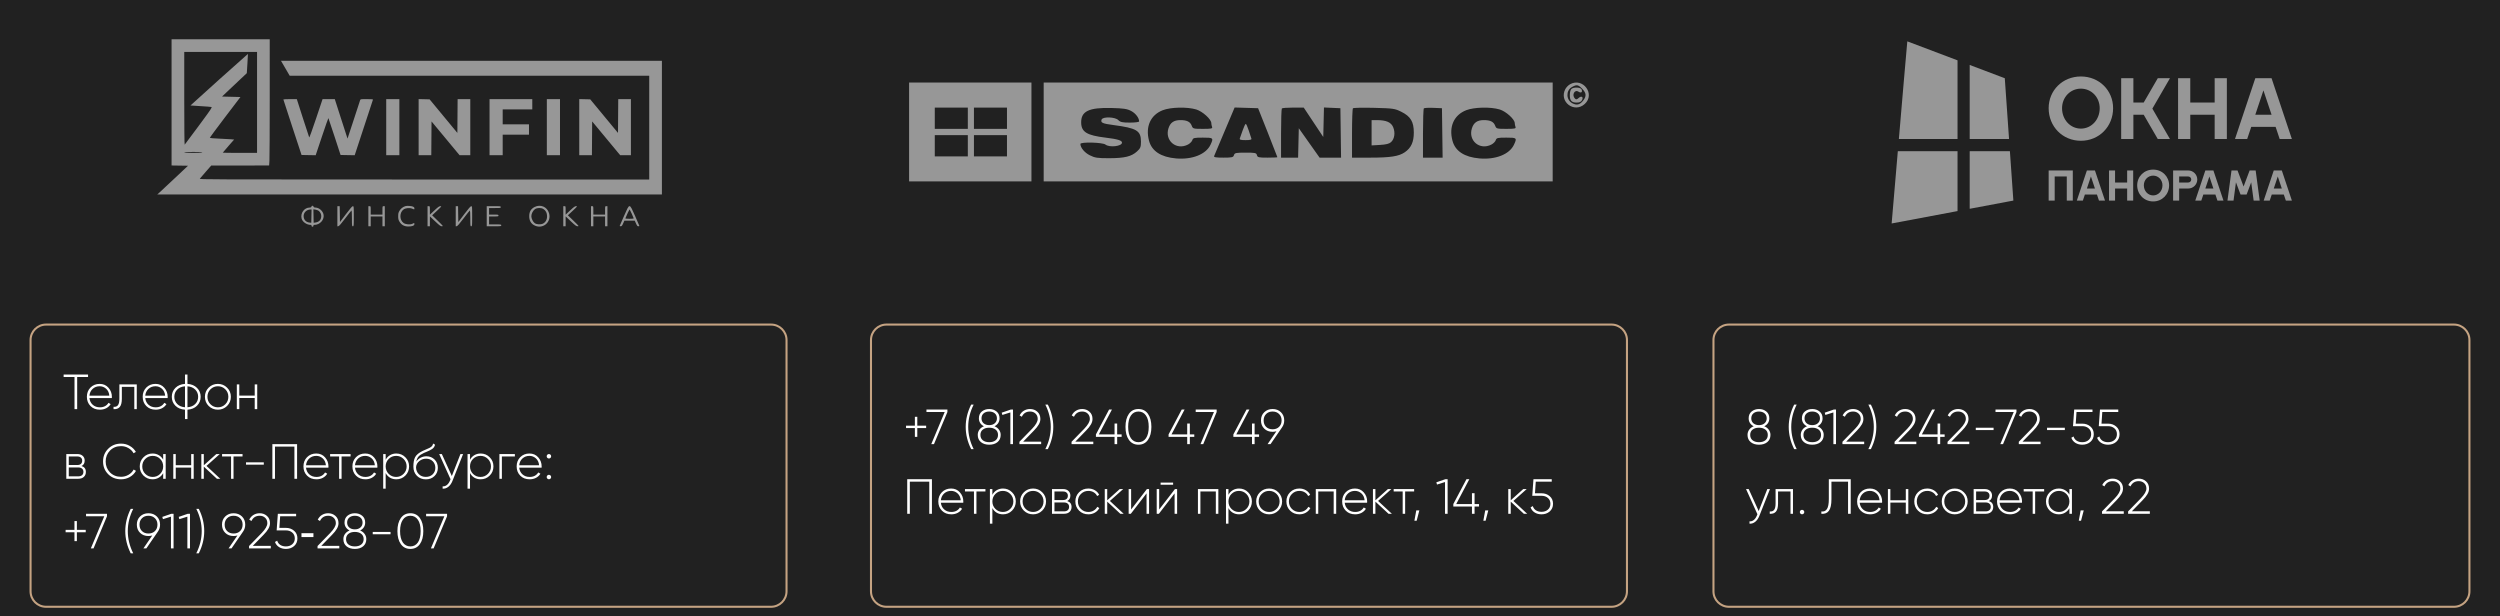 <?xml version="1.0" encoding="UTF-8"?> <svg xmlns="http://www.w3.org/2000/svg" width="1185" height="292" viewBox="0 0 1185 292" fill="none"><rect width="1185" height="292" fill="#212121"></rect><path d="M30.161 177.533H41.737V178.704H36.582V193.936H35.316V178.704H30.161V177.533ZM47.248 181.961C48.967 181.961 50.357 182.571 51.419 183.789C52.497 185.008 53.036 186.453 53.036 188.124C53.036 188.155 53.028 188.249 53.013 188.405C53.013 188.562 53.013 188.655 53.013 188.687H42.398C42.538 189.999 43.062 191.061 43.968 191.873C44.874 192.67 46.006 193.069 47.365 193.069C48.287 193.069 49.099 192.881 49.802 192.506C50.505 192.116 51.044 191.592 51.419 190.936L52.45 191.545C51.966 192.358 51.271 193.006 50.365 193.49C49.474 193.959 48.467 194.193 47.342 194.193C45.53 194.193 44.053 193.623 42.913 192.483C41.757 191.327 41.179 189.858 41.179 188.077C41.179 186.328 41.742 184.875 42.866 183.719C44.022 182.547 45.483 181.961 47.248 181.961ZM47.248 183.086C45.936 183.086 44.827 183.5 43.921 184.328C43.03 185.156 42.523 186.226 42.398 187.538H51.818C51.693 186.148 51.193 185.062 50.318 184.281C49.443 183.484 48.42 183.086 47.248 183.086ZM56.582 182.219H64.831V193.936H63.659V183.367H57.754V189.015C57.754 190.858 57.418 192.162 56.746 192.928C56.075 193.693 55.098 194.029 53.817 193.936V192.834C54.77 192.912 55.465 192.655 55.903 192.061C56.356 191.467 56.582 190.452 56.582 189.015V182.219ZM73.702 181.961C75.42 181.961 76.811 182.571 77.873 183.789C78.951 185.008 79.49 186.453 79.49 188.124C79.49 188.155 79.482 188.249 79.466 188.405C79.466 188.562 79.466 188.655 79.466 188.687H68.851C68.992 189.999 69.515 191.061 70.421 191.873C71.327 192.67 72.46 193.069 73.819 193.069C74.741 193.069 75.553 192.881 76.256 192.506C76.959 192.116 77.498 191.592 77.873 190.936L78.904 191.545C78.42 192.358 77.724 193.006 76.818 193.49C75.928 193.959 74.92 194.193 73.796 194.193C71.983 194.193 70.507 193.623 69.367 192.483C68.211 191.327 67.633 189.858 67.633 188.077C67.633 186.328 68.195 184.875 69.32 183.719C70.476 182.547 71.936 181.961 73.702 181.961ZM73.702 183.086C72.389 183.086 71.28 183.5 70.374 184.328C69.484 185.156 68.976 186.226 68.851 187.538H78.271C78.146 186.148 77.646 185.062 76.772 184.281C75.897 183.484 74.873 183.086 73.702 183.086ZM88.86 194.193V198.622H87.688V194.193C85.782 194.068 84.267 193.443 83.142 192.319C82.002 191.178 81.431 189.764 81.431 188.077C81.431 186.406 82.002 185 83.142 183.859C84.282 182.719 85.798 182.086 87.688 181.961V177.533H88.86V181.961C90.719 182.071 92.226 182.703 93.382 183.859C94.538 185.015 95.116 186.421 95.116 188.077C95.116 189.749 94.538 191.163 93.382 192.319C92.257 193.443 90.75 194.068 88.86 194.193ZM87.688 193.045V183.11C86.141 183.235 84.915 183.75 84.009 184.656C83.087 185.578 82.627 186.718 82.627 188.077C82.627 189.436 83.087 190.577 84.009 191.499C84.915 192.405 86.141 192.92 87.688 193.045ZM88.86 183.11V193.045C90.406 192.92 91.633 192.405 92.539 191.499C93.46 190.577 93.921 189.436 93.921 188.077C93.921 186.718 93.46 185.578 92.539 184.656C91.633 183.75 90.406 183.235 88.86 183.11ZM103.293 194.193C101.574 194.193 100.114 193.607 98.911 192.436C97.723 191.249 97.13 189.796 97.13 188.077C97.13 186.359 97.723 184.914 98.911 183.742C100.098 182.555 101.559 181.961 103.293 181.961C104.995 181.961 106.44 182.555 107.628 183.742C108.831 184.914 109.432 186.359 109.432 188.077C109.432 189.78 108.831 191.233 107.628 192.436C106.425 193.607 104.98 194.193 103.293 194.193ZM99.754 191.616C100.723 192.584 101.902 193.069 103.293 193.069C104.667 193.069 105.839 192.584 106.808 191.616C107.76 190.663 108.237 189.483 108.237 188.077C108.237 186.671 107.76 185.492 106.808 184.539C105.839 183.57 104.667 183.086 103.293 183.086C101.902 183.086 100.723 183.57 99.754 184.539C98.801 185.492 98.325 186.671 98.325 188.077C98.325 189.483 98.801 190.663 99.754 191.616ZM120.734 187.515V182.219H121.929V193.936H120.734V188.64H113.423V193.936H112.252V182.219H113.423V187.515H120.734ZM38.644 220.89C40.019 221.327 40.706 222.265 40.706 223.702C40.706 224.67 40.386 225.451 39.745 226.045C39.12 226.639 38.238 226.936 37.097 226.936H31.426V215.219H36.652C37.745 215.219 38.597 215.508 39.206 216.086C39.831 216.648 40.143 217.383 40.143 218.289C40.143 219.539 39.644 220.406 38.644 220.89ZM36.652 216.367H32.598V220.421H36.652C37.402 220.421 37.972 220.242 38.362 219.882C38.753 219.523 38.948 219.015 38.948 218.359C38.948 217.734 38.745 217.25 38.339 216.906C37.949 216.547 37.386 216.367 36.652 216.367ZM32.598 225.787H37.097C37.878 225.787 38.48 225.6 38.901 225.225C39.323 224.85 39.534 224.327 39.534 223.655C39.534 222.999 39.316 222.491 38.878 222.132C38.456 221.757 37.863 221.569 37.097 221.569H32.598V225.787ZM57.377 227.193C54.924 227.193 52.886 226.381 51.261 224.756C49.652 223.132 48.847 221.124 48.847 218.734C48.847 216.344 49.652 214.344 51.261 212.735C52.886 211.095 54.924 210.275 57.377 210.275C58.892 210.275 60.267 210.634 61.501 211.353C62.767 212.071 63.735 213.024 64.407 214.211L63.305 214.844C62.774 213.844 61.97 213.032 60.892 212.407C59.845 211.782 58.673 211.47 57.377 211.47C55.268 211.47 53.518 212.173 52.128 213.579C50.769 214.969 50.089 216.688 50.089 218.734C50.089 220.781 50.769 222.507 52.128 223.913C53.518 225.303 55.268 225.998 57.377 225.998C58.642 225.998 59.814 225.686 60.892 225.061C61.985 224.436 62.806 223.6 63.352 222.554L64.454 223.186C63.782 224.405 62.806 225.381 61.525 226.115C60.259 226.834 58.877 227.193 57.377 227.193ZM77.344 217.867V215.219H78.539V226.936H77.344V224.288C76.828 225.194 76.133 225.904 75.258 226.42C74.384 226.936 73.399 227.193 72.306 227.193C70.65 227.193 69.221 226.607 68.018 225.436C66.83 224.249 66.237 222.796 66.237 221.077C66.237 219.359 66.83 217.914 68.018 216.742C69.205 215.555 70.634 214.961 72.306 214.961C73.399 214.961 74.384 215.219 75.258 215.735C76.133 216.25 76.828 216.961 77.344 217.867ZM68.861 224.616C69.83 225.584 71.009 226.069 72.4 226.069C73.774 226.069 74.946 225.584 75.915 224.616C76.868 223.663 77.344 222.483 77.344 221.077C77.344 219.671 76.868 218.492 75.915 217.539C74.946 216.57 73.774 216.086 72.4 216.086C71.009 216.086 69.83 216.57 68.861 217.539C67.908 218.492 67.432 219.671 67.432 221.077C67.432 222.483 67.908 223.663 68.861 224.616ZM90.619 220.515V215.219H91.814V226.936H90.619V221.64H83.308V226.936H82.137V215.219H83.308V220.515H90.619ZM97.869 220.843L104.407 226.936H102.813L96.604 221.171V226.936H95.432V215.219H96.604V220.538L102.532 215.219H104.173L97.869 220.843ZM105.26 215.219H114.961V216.367H110.696V226.936H109.525V216.367H105.26V215.219ZM125.041 220.257H116.605V219.132H125.041V220.257ZM129.1 210.533H140.816V226.936H139.551V211.704H130.341V226.936H129.1V210.533ZM149.904 214.961C151.623 214.961 153.013 215.571 154.076 216.789C155.153 218.008 155.692 219.453 155.692 221.124C155.692 221.155 155.685 221.249 155.669 221.405C155.669 221.562 155.669 221.655 155.669 221.687H145.054C145.194 222.999 145.718 224.061 146.624 224.873C147.53 225.67 148.663 226.069 150.022 226.069C150.943 226.069 151.756 225.881 152.459 225.506C153.162 225.116 153.701 224.592 154.076 223.936L155.107 224.545C154.622 225.358 153.927 226.006 153.021 226.49C152.131 226.959 151.123 227.193 149.998 227.193C148.186 227.193 146.71 226.623 145.569 225.483C144.413 224.327 143.835 222.858 143.835 221.077C143.835 219.328 144.398 217.875 145.523 216.719C146.679 215.547 148.139 214.961 149.904 214.961ZM149.904 216.086C148.592 216.086 147.483 216.5 146.577 217.328C145.687 218.156 145.179 219.226 145.054 220.538H154.474C154.349 219.148 153.849 218.062 152.974 217.281C152.099 216.484 151.076 216.086 149.904 216.086ZM156.474 215.219H166.175V216.367H161.91V226.936H160.738V216.367H156.474V215.219ZM173.109 214.961C174.827 214.961 176.217 215.571 177.28 216.789C178.358 218.008 178.896 219.453 178.896 221.124C178.896 221.155 178.889 221.249 178.873 221.405C178.873 221.562 178.873 221.655 178.873 221.687H168.258C168.399 222.999 168.922 224.061 169.828 224.873C170.734 225.67 171.867 226.069 173.226 226.069C174.147 226.069 174.96 225.881 175.663 225.506C176.366 225.116 176.905 224.592 177.28 223.936L178.311 224.545C177.826 225.358 177.131 226.006 176.225 226.49C175.335 226.959 174.327 227.193 173.202 227.193C171.39 227.193 169.914 226.623 168.773 225.483C167.617 224.327 167.039 222.858 167.039 221.077C167.039 219.328 167.602 217.875 168.727 216.719C169.883 215.547 171.343 214.961 173.109 214.961ZM173.109 216.086C171.796 216.086 170.687 216.5 169.781 217.328C168.891 218.156 168.383 219.226 168.258 220.538H177.678C177.553 219.148 177.053 218.062 176.178 217.281C175.303 216.484 174.28 216.086 173.109 216.086ZM187.845 214.961C189.532 214.961 190.961 215.555 192.133 216.742C193.32 217.914 193.914 219.359 193.914 221.077C193.914 222.796 193.32 224.249 192.133 225.436C190.961 226.607 189.532 227.193 187.845 227.193C186.736 227.193 185.736 226.936 184.845 226.42C183.971 225.889 183.291 225.155 182.807 224.217V231.622H181.635V215.219H182.807V217.937C183.291 217 183.971 216.274 184.845 215.758C185.736 215.227 186.736 214.961 187.845 214.961ZM184.236 224.616C185.205 225.584 186.384 226.069 187.774 226.069C189.149 226.069 190.321 225.584 191.289 224.616C192.258 223.647 192.742 222.468 192.742 221.077C192.742 219.687 192.258 218.508 191.289 217.539C190.321 216.57 189.149 216.086 187.774 216.086C186.384 216.086 185.205 216.57 184.236 217.539C183.283 218.492 182.807 219.671 182.807 221.077C182.807 222.483 183.283 223.663 184.236 224.616ZM201.847 227.217C200.175 227.217 198.769 226.662 197.629 225.553C196.504 224.428 195.942 222.975 195.942 221.194C195.942 219.242 196.223 217.734 196.785 216.672C197.379 215.578 198.558 214.602 200.324 213.743L201.542 213.204C202.698 212.72 203.385 212.415 203.604 212.29C204.12 212.009 204.51 211.72 204.776 211.423C205.041 211.111 205.205 210.712 205.268 210.228L206.205 210.767C206.033 211.642 205.572 212.329 204.823 212.829C204.495 213.032 204.135 213.243 203.745 213.462C203.432 213.633 202.964 213.844 202.339 214.094L200.956 214.68C199.785 215.211 198.933 215.774 198.402 216.367C197.871 216.961 197.512 217.781 197.324 218.828C197.855 218 198.55 217.367 199.41 216.93C200.269 216.492 201.167 216.274 202.104 216.274C203.667 216.274 204.963 216.789 205.994 217.82C207.025 218.851 207.541 220.163 207.541 221.757C207.541 223.335 207.002 224.639 205.924 225.67C204.877 226.701 203.518 227.217 201.847 227.217ZM201.847 226.045C203.159 226.045 204.237 225.647 205.08 224.85C205.924 224.022 206.346 222.991 206.346 221.757C206.346 220.491 205.94 219.453 205.127 218.64C204.315 217.828 203.26 217.422 201.964 217.422C200.777 217.422 199.706 217.797 198.754 218.547C197.816 219.296 197.301 220.265 197.207 221.452C197.207 222.78 197.644 223.881 198.519 224.756C199.378 225.615 200.488 226.045 201.847 226.045ZM214.167 225.647L218.244 215.219H219.509L214.448 228.013C213.979 229.185 213.331 230.099 212.503 230.755C211.675 231.411 210.777 231.7 209.808 231.622V230.521C210.542 230.583 211.214 230.372 211.823 229.888C212.433 229.404 212.925 228.701 213.3 227.779L213.557 227.146L208.168 215.219H209.433L214.167 225.647ZM227.823 214.961C229.51 214.961 230.939 215.555 232.111 216.742C233.298 217.914 233.892 219.359 233.892 221.077C233.892 222.796 233.298 224.249 232.111 225.436C230.939 226.607 229.51 227.193 227.823 227.193C226.713 227.193 225.714 226.936 224.823 226.42C223.948 225.889 223.269 225.155 222.785 224.217V231.622H221.613V215.219H222.785V217.937C223.269 217 223.948 216.274 224.823 215.758C225.714 215.227 226.713 214.961 227.823 214.961ZM224.214 224.616C225.182 225.584 226.362 226.069 227.752 226.069C229.127 226.069 230.299 225.584 231.267 224.616C232.236 223.647 232.72 222.468 232.72 221.077C232.72 219.687 232.236 218.508 231.267 217.539C230.299 216.57 229.127 216.086 227.752 216.086C226.362 216.086 225.182 216.57 224.214 217.539C223.261 218.492 222.785 219.671 222.785 221.077C222.785 222.483 223.261 223.663 224.214 224.616ZM236.716 215.219H244.051V216.367H237.888V226.936H236.716V215.219ZM250.959 214.961C252.677 214.961 254.068 215.571 255.13 216.789C256.208 218.008 256.747 219.453 256.747 221.124C256.747 221.155 256.739 221.249 256.723 221.405C256.723 221.562 256.723 221.655 256.723 221.687H246.108C246.249 222.999 246.772 224.061 247.678 224.873C248.584 225.67 249.717 226.069 251.076 226.069C251.998 226.069 252.81 225.881 253.513 225.506C254.216 225.116 254.755 224.592 255.13 223.936L256.161 224.545C255.677 225.358 254.982 226.006 254.076 226.49C253.185 226.959 252.177 227.193 251.053 227.193C249.241 227.193 247.764 226.623 246.624 225.483C245.468 224.327 244.89 222.858 244.89 221.077C244.89 219.328 245.452 217.875 246.577 216.719C247.733 215.547 249.194 214.961 250.959 214.961ZM250.959 216.086C249.647 216.086 248.538 216.5 247.631 217.328C246.741 218.156 246.233 219.226 246.108 220.538H255.528C255.403 219.148 254.903 218.062 254.029 217.281C253.154 216.484 252.131 216.086 250.959 216.086ZM261.243 216.274C261.243 216.57 261.141 216.82 260.938 217.023C260.735 217.227 260.485 217.328 260.188 217.328C259.892 217.328 259.642 217.227 259.439 217.023C259.235 216.82 259.134 216.57 259.134 216.274C259.134 215.977 259.235 215.727 259.439 215.524C259.642 215.321 259.892 215.219 260.188 215.219C260.485 215.219 260.735 215.321 260.938 215.524C261.141 215.727 261.243 215.977 261.243 216.274ZM261.243 226.115C261.243 226.412 261.141 226.662 260.938 226.865C260.735 227.068 260.485 227.17 260.188 227.17C259.892 227.17 259.642 227.068 259.439 226.865C259.235 226.662 259.134 226.412 259.134 226.115C259.134 225.819 259.235 225.569 259.439 225.366C259.642 225.162 259.892 225.061 260.188 225.061C260.485 225.061 260.735 225.162 260.938 225.366C261.141 225.569 261.243 225.819 261.243 226.115ZM36.441 251.172H40.636V252.296H36.441V256.491H35.293V252.296H31.098V251.172H35.293V246.977H36.441V251.172ZM40.779 244.704V243.533H50.715V244.704L44.341 259.936H43.052L49.426 244.704H40.779ZM63.154 262.279H61.959C60.24 258.842 59.381 255.327 59.381 251.734C59.381 248.141 60.24 244.626 61.959 241.189H63.154C61.435 244.626 60.576 248.141 60.576 251.734C60.576 255.327 61.435 258.842 63.154 262.279ZM75.872 248.664C75.872 249.898 75.536 250.992 74.864 251.945L69.381 259.936H67.975L72.169 253.82C71.56 253.991 70.959 254.077 70.365 254.077C68.74 254.077 67.42 253.577 66.405 252.578C65.374 251.578 64.858 250.273 64.858 248.664C64.858 247.086 65.374 245.798 66.405 244.798C67.451 243.782 68.772 243.275 70.365 243.275C71.958 243.275 73.278 243.782 74.325 244.798C75.356 245.798 75.872 247.086 75.872 248.664ZM66.124 248.664C66.124 249.93 66.506 250.945 67.272 251.711C68.053 252.492 69.084 252.882 70.365 252.882C71.646 252.882 72.677 252.492 73.458 251.711C74.239 250.929 74.63 249.914 74.63 248.664C74.63 247.43 74.231 246.423 73.435 245.641C72.654 244.86 71.63 244.47 70.365 244.47C69.1 244.47 68.076 244.86 67.295 245.641C66.514 246.423 66.124 247.43 66.124 248.664ZM76.932 245.009L81.22 243.533H82.275V259.936H81.033V244.892L77.237 246.087L76.932 245.009ZM84.713 245.009L89.001 243.533H90.055V259.936H88.813V244.892L85.017 246.087L84.713 245.009ZM94.227 262.279H93.032C94.75 258.842 95.609 255.327 95.609 251.734C95.609 248.141 94.75 244.626 93.032 241.189H94.227C95.945 244.626 96.805 248.141 96.805 251.734C96.805 255.327 95.945 258.842 94.227 262.279ZM116.239 248.664C116.239 249.898 115.903 250.992 115.231 251.945L109.748 259.936H108.342L112.536 253.82C111.927 253.991 111.325 254.077 110.732 254.077C109.107 254.077 107.787 253.577 106.772 252.578C105.741 251.578 105.225 250.273 105.225 248.664C105.225 247.086 105.741 245.798 106.772 244.798C107.818 243.782 109.138 243.275 110.732 243.275C112.325 243.275 113.645 243.782 114.692 244.798C115.723 245.798 116.239 247.086 116.239 248.664ZM106.49 248.664C106.49 249.93 106.873 250.945 107.639 251.711C108.42 252.492 109.451 252.882 110.732 252.882C112.013 252.882 113.044 252.492 113.825 251.711C114.606 250.929 114.997 249.914 114.997 248.664C114.997 247.43 114.598 246.423 113.802 245.641C113.02 244.86 111.997 244.47 110.732 244.47C109.466 244.47 108.443 244.86 107.662 245.641C106.881 246.423 106.49 247.43 106.49 248.664ZM128.356 259.936H118.045V258.811L124.068 252.624C125.833 250.781 126.716 249.235 126.716 247.985C126.716 246.922 126.372 246.071 125.685 245.431C125.013 244.79 124.154 244.47 123.107 244.47C121.264 244.47 119.959 245.298 119.194 246.954L118.139 246.321C118.623 245.337 119.295 244.587 120.154 244.071C121.029 243.54 122.013 243.275 123.107 243.275C124.435 243.275 125.575 243.697 126.528 244.54C127.497 245.384 127.981 246.532 127.981 247.985C127.981 248.875 127.723 249.758 127.208 250.633C126.708 251.508 125.942 252.468 124.911 253.515L119.826 258.74H128.356V259.936ZM132.421 250.211H135.514C137.045 250.211 138.334 250.664 139.38 251.57C140.442 252.46 140.974 253.671 140.974 255.202C140.974 256.717 140.442 257.936 139.38 258.858C138.334 259.748 137.045 260.193 135.514 260.193C134.295 260.193 133.217 259.904 132.28 259.326C131.343 258.733 130.694 257.92 130.335 256.889L131.39 256.28C131.655 257.155 132.147 257.827 132.866 258.295C133.6 258.764 134.483 258.998 135.514 258.998C136.748 258.998 137.756 258.655 138.537 257.967C139.333 257.28 139.732 256.358 139.732 255.202C139.732 254.046 139.333 253.124 138.537 252.437C137.756 251.75 136.748 251.406 135.514 251.406H131.132L131.694 243.533H140.364V244.704H132.796L132.421 250.211ZM142.895 254.569V252.742H148.566V254.569H142.895ZM160.828 259.936H150.517V258.811L156.54 252.624C158.305 250.781 159.188 249.235 159.188 247.985C159.188 246.922 158.844 246.071 158.157 245.431C157.485 244.79 156.626 244.47 155.579 244.47C153.736 244.47 152.431 245.298 151.666 246.954L150.611 246.321C151.095 245.337 151.767 244.587 152.626 244.071C153.501 243.54 154.485 243.275 155.579 243.275C156.907 243.275 158.047 243.697 159 244.54C159.969 245.384 160.453 246.532 160.453 247.985C160.453 248.875 160.195 249.758 159.68 250.633C159.18 251.508 158.414 252.468 157.383 253.515L152.298 258.74H160.828V259.936ZM170.704 251.453C171.61 251.812 172.321 252.359 172.836 253.093C173.367 253.812 173.633 254.632 173.633 255.554C173.633 257.006 173.125 258.147 172.11 258.975C171.11 259.787 169.806 260.193 168.197 260.193C166.588 260.193 165.283 259.787 164.283 258.975C163.268 258.147 162.76 257.006 162.76 255.554C162.76 254.632 163.018 253.812 163.533 253.093C164.065 252.359 164.783 251.812 165.689 251.453C164.939 251.078 164.354 250.57 163.932 249.93C163.51 249.274 163.299 248.532 163.299 247.704C163.299 246.298 163.768 245.212 164.705 244.446C165.674 243.665 166.838 243.275 168.197 243.275C169.556 243.275 170.712 243.665 171.665 244.446C172.618 245.212 173.094 246.298 173.094 247.704C173.094 248.532 172.883 249.274 172.461 249.93C172.04 250.57 171.454 251.078 170.704 251.453ZM164.541 247.704C164.541 248.672 164.877 249.453 165.549 250.047C166.236 250.625 167.119 250.914 168.197 250.914C169.275 250.914 170.149 250.625 170.821 250.047C171.508 249.453 171.852 248.672 171.852 247.704C171.852 246.704 171.516 245.915 170.845 245.337C170.173 244.759 169.29 244.47 168.197 244.47C167.103 244.47 166.22 244.759 165.549 245.337C164.877 245.915 164.541 246.704 164.541 247.704ZM164.026 255.554C164.026 256.632 164.4 257.475 165.15 258.084C165.9 258.694 166.916 258.998 168.197 258.998C169.478 258.998 170.493 258.694 171.243 258.084C171.993 257.475 172.368 256.632 172.368 255.554C172.368 254.476 171.993 253.64 171.243 253.046C170.493 252.437 169.478 252.132 168.197 252.132C166.916 252.132 165.9 252.437 165.15 253.046C164.4 253.64 164.026 254.476 164.026 255.554ZM185.111 253.257H176.675V252.132H185.111V253.257ZM199.035 257.897C197.957 259.428 196.449 260.193 194.512 260.193C192.575 260.193 191.067 259.428 189.989 257.897C188.912 256.382 188.373 254.327 188.373 251.734C188.373 249.141 188.912 247.086 189.989 245.571C191.067 244.04 192.575 243.275 194.512 243.275C196.449 243.275 197.957 244.04 199.035 245.571C200.112 247.102 200.651 249.156 200.651 251.734C200.651 254.327 200.112 256.382 199.035 257.897ZM190.927 257.1C191.802 258.366 192.997 258.998 194.512 258.998C196.027 258.998 197.222 258.366 198.097 257.1C198.956 255.819 199.386 254.03 199.386 251.734C199.386 249.422 198.956 247.641 198.097 246.391C197.238 245.11 196.043 244.47 194.512 244.47C192.981 244.47 191.786 245.11 190.927 246.391C190.068 247.641 189.638 249.422 189.638 251.734C189.638 254.03 190.068 255.819 190.927 257.1ZM201.972 244.704V243.533H211.907V244.704L205.534 259.936H204.245L210.619 244.704H201.972Z" fill="white"></path><path d="M836.269 202.051C837.175 202.411 837.886 202.958 838.401 203.692C838.932 204.41 839.198 205.231 839.198 206.152C839.198 207.605 838.69 208.745 837.675 209.573C836.675 210.386 835.37 210.792 833.761 210.792C832.152 210.792 830.848 210.386 829.848 209.573C828.833 208.745 828.325 207.605 828.325 206.152C828.325 205.231 828.583 204.41 829.098 203.692C829.629 202.958 830.348 202.411 831.254 202.051C830.504 201.677 829.918 201.169 829.497 200.528C829.075 199.872 828.864 199.13 828.864 198.302C828.864 196.896 829.333 195.81 830.27 195.045C831.238 194.264 832.402 193.873 833.761 193.873C835.121 193.873 836.277 194.264 837.23 195.045C838.182 195.81 838.659 196.896 838.659 198.302C838.659 199.13 838.448 199.872 838.026 200.528C837.604 201.169 837.019 201.677 836.269 202.051ZM830.106 198.302C830.106 199.271 830.442 200.052 831.114 200.645C831.801 201.224 832.684 201.513 833.761 201.513C834.839 201.513 835.714 201.224 836.386 200.645C837.073 200.052 837.417 199.271 837.417 198.302C837.417 197.302 837.081 196.513 836.409 195.935C835.738 195.357 834.855 195.068 833.761 195.068C832.668 195.068 831.785 195.357 831.114 195.935C830.442 196.513 830.106 197.302 830.106 198.302ZM829.59 206.152C829.59 207.23 829.965 208.074 830.715 208.683C831.465 209.292 832.48 209.597 833.761 209.597C835.042 209.597 836.058 209.292 836.808 208.683C837.558 208.074 837.932 207.23 837.932 206.152C837.932 205.074 837.558 204.239 836.808 203.645C836.058 203.036 835.042 202.731 833.761 202.731C832.48 202.731 831.465 203.036 830.715 203.645C829.965 204.239 829.59 205.074 829.59 206.152ZM851.627 212.877H850.432C848.713 209.441 847.854 205.926 847.854 202.333C847.854 198.74 848.713 195.225 850.432 191.788H851.627C849.908 195.225 849.049 198.74 849.049 202.333C849.049 205.926 849.908 209.441 851.627 212.877ZM861.509 202.051C862.416 202.411 863.126 202.958 863.642 203.692C864.173 204.41 864.439 205.231 864.439 206.152C864.439 207.605 863.931 208.745 862.915 209.573C861.916 210.386 860.611 210.792 859.002 210.792C857.393 210.792 856.089 210.386 855.089 209.573C854.073 208.745 853.566 207.605 853.566 206.152C853.566 205.231 853.823 204.41 854.339 203.692C854.87 202.958 855.589 202.411 856.495 202.051C855.745 201.677 855.159 201.169 854.737 200.528C854.316 199.872 854.105 199.13 854.105 198.302C854.105 196.896 854.573 195.81 855.511 195.045C856.479 194.264 857.643 193.873 859.002 193.873C860.361 193.873 861.517 194.264 862.47 195.045C863.423 195.81 863.9 196.896 863.9 198.302C863.9 199.13 863.689 199.872 863.267 200.528C862.845 201.169 862.259 201.677 861.509 202.051ZM855.347 198.302C855.347 199.271 855.682 200.052 856.354 200.645C857.042 201.224 857.924 201.513 859.002 201.513C860.08 201.513 860.955 201.224 861.627 200.645C862.314 200.052 862.658 199.271 862.658 198.302C862.658 197.302 862.322 196.513 861.65 195.935C860.978 195.357 860.096 195.068 859.002 195.068C857.909 195.068 857.026 195.357 856.354 195.935C855.682 196.513 855.347 197.302 855.347 198.302ZM854.831 206.152C854.831 207.23 855.206 208.074 855.956 208.683C856.706 209.292 857.721 209.597 859.002 209.597C860.283 209.597 861.299 209.292 862.048 208.683C862.798 208.074 863.173 207.23 863.173 206.152C863.173 205.074 862.798 204.239 862.048 203.645C861.299 203.036 860.283 202.731 859.002 202.731C857.721 202.731 856.706 203.036 855.956 203.645C855.206 204.239 854.831 205.074 854.831 206.152ZM864.925 195.607L869.213 194.131H870.267V210.534H869.025V195.49L865.229 196.685L864.925 195.607ZM883.625 210.534H873.314V209.409L879.337 203.223C881.102 201.38 881.985 199.833 881.985 198.583C881.985 197.521 881.641 196.67 880.953 196.029C880.282 195.389 879.423 195.068 878.376 195.068C876.532 195.068 875.228 195.896 874.463 197.552L873.408 196.92C873.892 195.935 874.564 195.186 875.423 194.67C876.298 194.139 877.282 193.873 878.376 193.873C879.704 193.873 880.844 194.295 881.797 195.139C882.766 195.982 883.25 197.131 883.25 198.583C883.25 199.474 882.992 200.356 882.477 201.231C881.977 202.106 881.211 203.067 880.18 204.114L875.095 209.339H883.625V210.534ZM886.796 212.877H885.601C887.32 209.441 888.179 205.926 888.179 202.333C888.179 198.74 887.32 195.225 885.601 191.788H886.796C888.515 195.225 889.374 198.74 889.374 202.333C889.374 205.926 888.515 209.441 886.796 212.877ZM908.339 210.534H898.029V209.409L904.051 203.223C905.816 201.38 906.699 199.833 906.699 198.583C906.699 197.521 906.355 196.67 905.668 196.029C904.996 195.389 904.137 195.068 903.09 195.068C901.247 195.068 899.942 195.896 899.177 197.552L898.122 196.92C898.607 195.935 899.279 195.186 900.138 194.67C901.013 194.139 901.997 193.873 903.09 193.873C904.418 193.873 905.559 194.295 906.511 195.139C907.48 195.982 907.964 197.131 907.964 198.583C907.964 199.474 907.707 200.356 907.191 201.231C906.691 202.106 905.926 203.067 904.895 204.114L899.81 209.339H908.339V210.534ZM919.653 205.918H921.762V207.09H919.653V210.534H918.411V207.09H909.577V205.918L915.81 194.131H917.169L910.959 205.918H918.411V200.763H919.653V205.918ZM933.443 210.534H923.132V209.409L929.154 203.223C930.92 201.38 931.802 199.833 931.802 198.583C931.802 197.521 931.459 196.67 930.771 196.029C930.1 195.389 929.24 195.068 928.194 195.068C926.35 195.068 925.046 195.896 924.28 197.552L923.226 196.92C923.71 195.935 924.382 195.186 925.241 194.67C926.116 194.139 927.1 193.873 928.194 193.873C929.522 193.873 930.662 194.295 931.615 195.139C932.583 195.982 933.068 197.131 933.068 198.583C933.068 199.474 932.81 200.356 932.294 201.231C931.795 202.106 931.029 203.067 929.998 204.114L924.913 209.339H933.443V210.534ZM944.956 203.856H936.52V202.731H944.956V203.856ZM945.868 195.303V194.131H955.803V195.303L949.429 210.534H948.141L954.514 195.303H945.868ZM967.219 210.534H956.909V209.409L962.931 203.223C964.696 201.38 965.579 199.833 965.579 198.583C965.579 197.521 965.235 196.67 964.548 196.029C963.876 195.389 963.017 195.068 961.97 195.068C960.127 195.068 958.822 195.896 958.057 197.552L957.002 196.92C957.487 195.935 958.158 195.186 959.017 194.67C959.892 194.139 960.876 193.873 961.97 193.873C963.298 193.873 964.438 194.295 965.391 195.139C966.36 195.982 966.844 197.131 966.844 198.583C966.844 199.474 966.586 200.356 966.071 201.231C965.571 202.106 964.805 203.067 963.774 204.114L958.689 209.339H967.219V210.534ZM978.733 203.856H970.297V202.731H978.733V203.856ZM983.893 200.81H986.986C988.517 200.81 989.806 201.263 990.852 202.169C991.914 203.059 992.446 204.27 992.446 205.801C992.446 207.316 991.914 208.535 990.852 209.456C989.806 210.347 988.517 210.792 986.986 210.792C985.767 210.792 984.689 210.503 983.752 209.925C982.815 209.331 982.166 208.519 981.807 207.488L982.862 206.879C983.127 207.753 983.619 208.425 984.338 208.894C985.072 209.363 985.955 209.597 986.986 209.597C988.22 209.597 989.228 209.253 990.009 208.566C990.805 207.878 991.204 206.957 991.204 205.801C991.204 204.645 990.805 203.723 990.009 203.036C989.228 202.348 988.22 202.005 986.986 202.005H982.604L983.166 194.131H991.836V195.303H984.268L983.893 200.81ZM996.113 200.81H999.206C1000.74 200.81 1002.03 201.263 1003.07 202.169C1004.13 203.059 1004.67 204.27 1004.67 205.801C1004.67 207.316 1004.13 208.535 1003.07 209.456C1002.03 210.347 1000.74 210.792 999.206 210.792C997.987 210.792 996.909 210.503 995.972 209.925C995.035 209.331 994.386 208.519 994.027 207.488L995.081 206.879C995.347 207.753 995.839 208.425 996.558 208.894C997.292 209.363 998.175 209.597 999.206 209.597C1000.44 209.597 1001.45 209.253 1002.23 208.566C1003.03 207.878 1003.42 206.957 1003.42 205.801C1003.42 204.645 1003.03 203.723 1002.23 203.036C1001.45 202.348 1000.44 202.005 999.206 202.005H994.824L995.386 194.131H1004.06V195.303H996.487L996.113 200.81ZM833.621 242.245L837.698 231.818H838.964L833.902 244.612C833.433 245.784 832.785 246.698 831.957 247.354C831.129 248.01 830.231 248.299 829.262 248.221V247.119C829.997 247.182 830.668 246.971 831.278 246.487C831.887 246.002 832.379 245.299 832.754 244.378L833.012 243.745L827.622 231.818H828.887L833.621 242.245ZM841.623 231.818H849.871V243.534H848.7V232.966H842.795V238.613C842.795 240.457 842.459 241.761 841.787 242.527C841.115 243.292 840.139 243.628 838.858 243.534V242.433C839.811 242.511 840.506 242.253 840.943 241.66C841.396 241.066 841.623 240.05 841.623 238.613V231.818ZM855.227 242.714C855.227 243.011 855.126 243.261 854.923 243.464C854.72 243.667 854.47 243.769 854.173 243.769C853.876 243.769 853.626 243.667 853.423 243.464C853.22 243.261 853.118 243.011 853.118 242.714C853.118 242.417 853.22 242.167 853.423 241.964C853.626 241.761 853.876 241.66 854.173 241.66C854.47 241.66 854.72 241.761 854.923 241.964C855.126 242.167 855.227 242.417 855.227 242.714ZM863.323 243.534V242.433C864.511 242.573 865.393 242.191 865.971 241.285C866.565 240.379 866.862 238.809 866.862 236.575V227.131H877.242V243.534H875.977V228.303H868.104V236.598C868.104 239.176 867.705 241.011 866.909 242.105C866.127 243.198 864.932 243.675 863.323 243.534ZM886.34 231.56C888.059 231.56 889.449 232.169 890.511 233.388C891.589 234.606 892.128 236.051 892.128 237.723C892.128 237.754 892.12 237.848 892.105 238.004C892.105 238.16 892.105 238.254 892.105 238.285H881.49C881.63 239.597 882.153 240.66 883.06 241.472C883.966 242.269 885.098 242.667 886.457 242.667C887.379 242.667 888.191 242.48 888.894 242.105C889.597 241.714 890.136 241.191 890.511 240.535L891.542 241.144C891.058 241.956 890.363 242.605 889.457 243.089C888.566 243.558 887.559 243.792 886.434 243.792C884.622 243.792 883.145 243.222 882.005 242.081C880.849 240.925 880.271 239.457 880.271 237.676C880.271 235.926 880.833 234.473 881.958 233.317C883.114 232.146 884.575 231.56 886.34 231.56ZM886.34 232.685C885.028 232.685 883.919 233.099 883.013 233.927C882.122 234.755 881.614 235.825 881.49 237.137H890.91C890.785 235.747 890.285 234.661 889.41 233.88C888.535 233.083 887.512 232.685 886.34 232.685ZM903.349 237.114V231.818H904.544V243.534H903.349V238.238H896.038V243.534H894.867V231.818H896.038V237.114H903.349ZM913.528 243.792C911.763 243.792 910.294 243.206 909.123 242.034C907.951 240.863 907.365 239.41 907.365 237.676C907.365 235.942 907.951 234.489 909.123 233.317C910.294 232.146 911.763 231.56 913.528 231.56C914.669 231.56 915.7 231.833 916.621 232.38C917.543 232.911 918.215 233.638 918.637 234.559L917.676 235.122C917.332 234.372 916.785 233.778 916.035 233.341C915.301 232.903 914.465 232.685 913.528 232.685C912.138 232.685 910.958 233.169 909.99 234.138C909.037 235.091 908.56 236.27 908.56 237.676C908.56 239.098 909.037 240.285 909.99 241.238C910.943 242.191 912.122 242.667 913.528 242.667C914.465 242.667 915.301 242.448 916.035 242.011C916.785 241.574 917.356 240.98 917.746 240.23L918.73 240.816C918.262 241.722 917.559 242.448 916.621 242.995C915.684 243.526 914.653 243.792 913.528 243.792ZM926.549 243.792C924.831 243.792 923.37 243.206 922.167 242.034C920.98 240.847 920.386 239.394 920.386 237.676C920.386 235.958 920.98 234.513 922.167 233.341C923.354 232.154 924.815 231.56 926.549 231.56C928.252 231.56 929.697 232.154 930.884 233.341C932.087 234.513 932.688 235.958 932.688 237.676C932.688 239.379 932.087 240.832 930.884 242.034C929.681 243.206 928.236 243.792 926.549 243.792ZM923.011 241.214C923.979 242.183 925.159 242.667 926.549 242.667C927.924 242.667 929.095 242.183 930.064 241.214C931.017 240.261 931.493 239.082 931.493 237.676C931.493 236.27 931.017 235.091 930.064 234.138C929.095 233.169 927.924 232.685 926.549 232.685C925.159 232.685 923.979 233.169 923.011 234.138C922.058 235.091 921.581 236.27 921.581 237.676C921.581 239.082 922.058 240.261 923.011 241.214ZM942.725 237.488C944.1 237.926 944.787 238.863 944.787 240.3C944.787 241.269 944.467 242.05 943.827 242.644C943.202 243.237 942.319 243.534 941.179 243.534H935.508V231.818H940.734C941.827 231.818 942.679 232.107 943.288 232.685C943.913 233.247 944.225 233.981 944.225 234.887C944.225 236.137 943.725 237.004 942.725 237.488ZM940.734 232.966H936.68V237.02H940.734C941.483 237.02 942.054 236.84 942.444 236.481C942.835 236.122 943.03 235.614 943.03 234.958C943.03 234.333 942.827 233.849 942.421 233.505C942.03 233.146 941.468 232.966 940.734 232.966ZM936.68 242.386H941.179C941.96 242.386 942.561 242.199 942.983 241.824C943.405 241.449 943.616 240.925 943.616 240.254C943.616 239.597 943.397 239.09 942.96 238.73C942.538 238.356 941.944 238.168 941.179 238.168H936.68V242.386ZM952.657 231.56C954.376 231.56 955.766 232.169 956.828 233.388C957.906 234.606 958.445 236.051 958.445 237.723C958.445 237.754 958.437 237.848 958.422 238.004C958.422 238.16 958.422 238.254 958.422 238.285H947.806C947.947 239.597 948.47 240.66 949.376 241.472C950.283 242.269 951.415 242.667 952.774 242.667C953.696 242.667 954.508 242.48 955.211 242.105C955.914 241.714 956.453 241.191 956.828 240.535L957.859 241.144C957.375 241.956 956.68 242.605 955.774 243.089C954.883 243.558 953.876 243.792 952.751 243.792C950.939 243.792 949.462 243.222 948.322 242.081C947.166 240.925 946.588 239.457 946.588 237.676C946.588 235.926 947.15 234.473 948.275 233.317C949.431 232.146 950.892 231.56 952.657 231.56ZM952.657 232.685C951.345 232.685 950.236 233.099 949.33 233.927C948.439 234.755 947.931 235.825 947.806 237.137H957.227C957.102 235.747 956.602 234.661 955.727 233.88C954.852 233.083 953.829 232.685 952.657 232.685ZM959.226 231.818H968.927V232.966H964.663V243.534H963.491V232.966H959.226V231.818ZM980.899 234.466V231.818H982.094V243.534H980.899V240.886C980.384 241.792 979.689 242.503 978.814 243.019C977.939 243.534 976.955 243.792 975.861 243.792C974.205 243.792 972.776 243.206 971.573 242.034C970.386 240.847 969.792 239.394 969.792 237.676C969.792 235.958 970.386 234.513 971.573 233.341C972.76 232.154 974.19 231.56 975.861 231.56C976.955 231.56 977.939 231.818 978.814 232.333C979.689 232.849 980.384 233.56 980.899 234.466ZM972.417 241.214C973.385 242.183 974.565 242.667 975.955 242.667C977.33 242.667 978.501 242.183 979.47 241.214C980.423 240.261 980.899 239.082 980.899 237.676C980.899 236.27 980.423 235.091 979.47 234.138C978.501 233.169 977.33 232.685 975.955 232.685C974.565 232.685 973.385 233.169 972.417 234.138C971.464 235.091 970.987 236.27 970.987 237.676C970.987 239.082 971.464 240.261 972.417 241.214ZM986.231 241.941H987.684L986.418 246.815H985.341L986.231 241.941ZM1006.67 243.534H996.36V242.409L1002.38 236.223C1004.15 234.38 1005.03 232.833 1005.03 231.583C1005.03 230.521 1004.69 229.67 1004 229.029C1003.33 228.389 1002.47 228.068 1001.42 228.068C999.578 228.068 998.274 228.896 997.508 230.552L996.454 229.92C996.938 228.935 997.61 228.186 998.469 227.67C999.344 227.139 1000.33 226.873 1001.42 226.873C1002.75 226.873 1003.89 227.295 1004.84 228.139C1005.81 228.982 1006.3 230.131 1006.3 231.583C1006.3 232.474 1006.04 233.356 1005.52 234.231C1005.02 235.106 1004.26 236.067 1003.23 237.114L998.141 242.339H1006.67V243.534ZM1019.03 243.534H1008.72V242.409L1014.74 236.223C1016.5 234.38 1017.39 232.833 1017.39 231.583C1017.39 230.521 1017.04 229.67 1016.36 229.029C1015.68 228.389 1014.83 228.068 1013.78 228.068C1011.94 228.068 1010.63 228.896 1009.87 230.552L1008.81 229.92C1009.3 228.935 1009.97 228.186 1010.83 227.67C1011.7 227.139 1012.69 226.873 1013.78 226.873C1015.11 226.873 1016.25 227.295 1017.2 228.139C1018.17 228.982 1018.65 230.131 1018.65 231.583C1018.65 232.474 1018.4 233.356 1017.88 234.231C1017.38 235.106 1016.61 236.067 1015.58 237.114L1010.5 242.339H1019.03V243.534Z" fill="white"></path><path d="M434.8 201.77H438.995V202.895H434.8V207.09H433.652V202.895H429.458V201.77H433.652V197.576H434.8V201.77ZM439.138 195.303V194.131H449.074V195.303L442.7 210.534H441.411L447.785 195.303H439.138ZM461.513 212.877H460.318C458.6 209.441 457.74 205.926 457.74 202.333C457.74 198.74 458.6 195.225 460.318 191.788H461.513C459.795 195.225 458.935 198.74 458.935 202.333C458.935 205.926 459.795 209.441 461.513 212.877ZM471.396 202.051C472.302 202.411 473.013 202.958 473.528 203.692C474.059 204.41 474.325 205.231 474.325 206.152C474.325 207.605 473.817 208.745 472.802 209.573C471.802 210.386 470.497 210.792 468.888 210.792C467.279 210.792 465.975 210.386 464.975 209.573C463.96 208.745 463.452 207.605 463.452 206.152C463.452 205.231 463.71 204.41 464.225 203.692C464.756 202.958 465.475 202.411 466.381 202.051C465.631 201.677 465.045 201.169 464.624 200.528C464.202 199.872 463.991 199.13 463.991 198.302C463.991 196.896 464.46 195.81 465.397 195.045C466.365 194.264 467.529 193.873 468.888 193.873C470.247 193.873 471.403 194.264 472.356 195.045C473.309 195.81 473.786 196.896 473.786 198.302C473.786 199.13 473.575 199.872 473.153 200.528C472.731 201.169 472.146 201.677 471.396 202.051ZM465.233 198.302C465.233 199.271 465.569 200.052 466.24 200.645C466.928 201.224 467.81 201.513 468.888 201.513C469.966 201.513 470.841 201.224 471.513 200.645C472.2 200.052 472.544 199.271 472.544 198.302C472.544 197.302 472.208 196.513 471.536 195.935C470.865 195.357 469.982 195.068 468.888 195.068C467.795 195.068 466.912 195.357 466.24 195.935C465.569 196.513 465.233 197.302 465.233 198.302ZM464.717 206.152C464.717 207.23 465.092 208.074 465.842 208.683C466.592 209.292 467.607 209.597 468.888 209.597C470.169 209.597 471.185 209.292 471.935 208.683C472.684 208.074 473.059 207.23 473.059 206.152C473.059 205.074 472.684 204.239 471.935 203.645C471.185 203.036 470.169 202.731 468.888 202.731C467.607 202.731 466.592 203.036 465.842 203.645C465.092 204.239 464.717 205.074 464.717 206.152ZM474.811 195.607L479.099 194.131H480.154V210.534H478.912V195.49L475.115 196.685L474.811 195.607ZM493.511 210.534H483.201V209.409L489.223 203.223C490.988 201.38 491.871 199.833 491.871 198.583C491.871 197.521 491.527 196.67 490.84 196.029C490.168 195.389 489.309 195.068 488.262 195.068C486.419 195.068 485.114 195.896 484.349 197.552L483.294 196.92C483.779 195.935 484.45 195.186 485.31 194.67C486.184 194.139 487.169 193.873 488.262 193.873C489.59 193.873 490.73 194.295 491.683 195.139C492.652 195.982 493.136 197.131 493.136 198.583C493.136 199.474 492.878 200.356 492.363 201.231C491.863 202.106 491.097 203.067 490.066 204.114L484.981 209.339H493.511V210.534ZM496.683 212.877H495.487C497.206 209.441 498.065 205.926 498.065 202.333C498.065 198.74 497.206 195.225 495.487 191.788H496.683C498.401 195.225 499.26 198.74 499.26 202.333C499.26 205.926 498.401 209.441 496.683 212.877ZM518.225 210.534H507.915V209.409L513.937 203.223C515.702 201.38 516.585 199.833 516.585 198.583C516.585 197.521 516.241 196.67 515.554 196.029C514.882 195.389 514.023 195.068 512.976 195.068C511.133 195.068 509.829 195.896 509.063 197.552L508.009 196.92C508.493 195.935 509.165 195.186 510.024 194.67C510.899 194.139 511.883 193.873 512.976 193.873C514.304 193.873 515.445 194.295 516.398 195.139C517.366 195.982 517.851 197.131 517.851 198.583C517.851 199.474 517.593 200.356 517.077 201.231C516.577 202.106 515.812 203.067 514.781 204.114L509.696 209.339H518.225V210.534ZM529.539 205.918H531.648V207.09H529.539V210.534H528.297V207.09H519.463V205.918L525.696 194.131H527.055L520.846 205.918H528.297V200.763H529.539V205.918ZM544.144 208.496C543.066 210.026 541.558 210.792 539.621 210.792C537.684 210.792 536.176 210.026 535.098 208.496C534.021 206.98 533.482 204.926 533.482 202.333C533.482 199.739 534.021 197.685 535.098 196.17C536.176 194.639 537.684 193.873 539.621 193.873C541.558 193.873 543.066 194.639 544.144 196.17C545.221 197.701 545.76 199.755 545.76 202.333C545.76 204.926 545.221 206.98 544.144 208.496ZM536.036 207.699C536.911 208.964 538.106 209.597 539.621 209.597C541.136 209.597 542.331 208.964 543.206 207.699C544.065 206.418 544.495 204.629 544.495 202.333C544.495 200.021 544.065 198.24 543.206 196.99C542.347 195.709 541.152 195.068 539.621 195.068C538.09 195.068 536.895 195.709 536.036 196.99C535.177 198.24 534.747 200.021 534.747 202.333C534.747 204.629 535.177 206.418 536.036 207.699ZM563.979 205.918H566.088V207.09H563.979V210.534H562.737V207.09H553.903V205.918L560.136 194.131H561.495L555.286 205.918H562.737V200.763H563.979V205.918ZM566.761 195.303V194.131H576.696V195.303L570.323 210.534H569.034L575.408 195.303H566.761ZM594.689 205.918H596.798V207.09H594.689V210.534H593.447V207.09H584.613V205.918L590.846 194.131H592.205L585.995 205.918H593.447V200.763H594.689V205.918ZM608.719 199.263C608.719 200.497 608.383 201.591 607.711 202.544L602.228 210.534H600.822L605.016 204.418C604.407 204.59 603.805 204.676 603.212 204.676C601.587 204.676 600.267 204.176 599.252 203.176C598.221 202.176 597.705 200.872 597.705 199.263C597.705 197.685 598.221 196.396 599.252 195.397C600.298 194.381 601.618 193.873 603.212 193.873C604.805 193.873 606.125 194.381 607.172 195.397C608.203 196.396 608.719 197.685 608.719 199.263ZM598.97 199.263C598.97 200.528 599.353 201.544 600.119 202.309C600.9 203.09 601.931 203.481 603.212 203.481C604.493 203.481 605.524 203.09 606.305 202.309C607.086 201.528 607.477 200.513 607.477 199.263C607.477 198.029 607.078 197.021 606.282 196.24C605.5 195.459 604.477 195.068 603.212 195.068C601.946 195.068 600.923 195.459 600.142 196.24C599.361 197.021 598.97 198.029 598.97 199.263ZM430.02 227.131H441.737V243.534H440.471V228.303H431.262V243.534H430.02V227.131ZM450.825 231.56C452.543 231.56 453.934 232.169 454.996 233.388C456.074 234.606 456.613 236.051 456.613 237.723C456.613 237.754 456.605 237.848 456.59 238.004C456.59 238.16 456.59 238.254 456.59 238.285H445.974C446.115 239.597 446.638 240.66 447.544 241.472C448.451 242.269 449.583 242.667 450.942 242.667C451.864 242.667 452.676 242.48 453.379 242.105C454.082 241.714 454.621 241.191 454.996 240.535L456.027 241.144C455.543 241.956 454.848 242.605 453.942 243.089C453.051 243.558 452.044 243.792 450.919 243.792C449.107 243.792 447.63 243.222 446.49 242.081C445.334 240.925 444.756 239.457 444.756 237.676C444.756 235.926 445.318 234.473 446.443 233.317C447.599 232.146 449.06 231.56 450.825 231.56ZM450.825 232.685C449.513 232.685 448.404 233.099 447.498 233.927C446.607 234.755 446.099 235.825 445.974 237.137H455.394C455.27 235.747 454.77 234.661 453.895 233.88C453.02 233.083 451.997 232.685 450.825 232.685ZM457.394 231.818H467.095V232.966H462.831V243.534H461.659V232.966H457.394V231.818ZM475.424 231.56C477.111 231.56 478.541 232.154 479.712 233.341C480.9 234.513 481.493 235.958 481.493 237.676C481.493 239.394 480.9 240.847 479.712 242.034C478.541 243.206 477.111 243.792 475.424 243.792C474.315 243.792 473.315 243.534 472.425 243.019C471.55 242.488 470.87 241.753 470.386 240.816V248.221H469.214V231.818H470.386V234.536C470.87 233.599 471.55 232.872 472.425 232.357C473.315 231.826 474.315 231.56 475.424 231.56ZM471.815 241.214C472.784 242.183 473.963 242.667 475.354 242.667C476.729 242.667 477.9 242.183 478.869 241.214C479.837 240.246 480.322 239.066 480.322 237.676C480.322 236.286 479.837 235.106 478.869 234.138C477.9 233.169 476.729 232.685 475.354 232.685C473.963 232.685 472.784 233.169 471.815 234.138C470.863 235.091 470.386 236.27 470.386 237.676C470.386 239.082 470.863 240.261 471.815 241.214ZM489.684 243.792C487.965 243.792 486.505 243.206 485.302 242.034C484.115 240.847 483.521 239.394 483.521 237.676C483.521 235.958 484.115 234.513 485.302 233.341C486.489 232.154 487.95 231.56 489.684 231.56C491.387 231.56 492.832 232.154 494.019 233.341C495.222 234.513 495.823 235.958 495.823 237.676C495.823 239.379 495.222 240.832 494.019 242.034C492.816 243.206 491.371 243.792 489.684 243.792ZM486.145 241.214C487.114 242.183 488.293 242.667 489.684 242.667C491.059 242.667 492.23 242.183 493.199 241.214C494.152 240.261 494.628 239.082 494.628 237.676C494.628 236.27 494.152 235.091 493.199 234.138C492.23 233.169 491.059 232.685 489.684 232.685C488.293 232.685 487.114 233.169 486.145 234.138C485.192 235.091 484.716 236.27 484.716 237.676C484.716 239.082 485.192 240.261 486.145 241.214ZM505.86 237.488C507.235 237.926 507.922 238.863 507.922 240.3C507.922 241.269 507.602 242.05 506.962 242.644C506.337 243.237 505.454 243.534 504.314 243.534H498.643V231.818H503.868C504.962 231.818 505.813 232.107 506.423 232.685C507.047 233.247 507.36 233.981 507.36 234.887C507.36 236.137 506.86 237.004 505.86 237.488ZM503.868 232.966H499.814V237.02H503.868C504.618 237.02 505.188 236.84 505.579 236.481C505.97 236.122 506.165 235.614 506.165 234.958C506.165 234.333 505.962 233.849 505.556 233.505C505.165 233.146 504.603 232.966 503.868 232.966ZM499.814 242.386H504.314C505.095 242.386 505.696 242.199 506.118 241.824C506.54 241.449 506.751 240.925 506.751 240.254C506.751 239.597 506.532 239.09 506.095 238.73C505.673 238.356 505.079 238.168 504.314 238.168H499.814V242.386ZM515.886 243.792C514.12 243.792 512.652 243.206 511.48 242.034C510.309 240.863 509.723 239.41 509.723 237.676C509.723 235.942 510.309 234.489 511.48 233.317C512.652 232.146 514.12 231.56 515.886 231.56C517.026 231.56 518.057 231.833 518.979 232.38C519.9 232.911 520.572 233.638 520.994 234.559L520.033 235.122C519.69 234.372 519.143 233.778 518.393 233.341C517.659 232.903 516.823 232.685 515.886 232.685C514.495 232.685 513.316 233.169 512.347 234.138C511.394 235.091 510.918 236.27 510.918 237.676C510.918 239.098 511.394 240.285 512.347 241.238C513.3 242.191 514.48 242.667 515.886 242.667C516.823 242.667 517.659 242.448 518.393 242.011C519.143 241.574 519.713 240.98 520.104 240.23L521.088 240.816C520.619 241.722 519.916 242.448 518.979 242.995C518.041 243.526 517.01 243.792 515.886 243.792ZM526.092 237.442L532.63 243.534H531.036L524.826 237.77V243.534H523.655V231.818H524.826V237.137L530.755 231.818H532.395L526.092 237.442ZM536.154 241.496L543.629 231.818H544.66V243.534H543.465V233.856L536.013 243.534H534.982V231.818H536.154V241.496ZM556.057 229.779H550.129V228.748H556.057V229.779ZM549.449 241.496L556.924 231.818H557.955V243.534H556.76V233.856L549.309 243.534H548.278V231.818H549.449V241.496ZM567.82 231.818H577.498V243.534H576.303V232.966H568.992V243.534H567.82V231.818ZM587.325 231.56C589.013 231.56 590.442 232.154 591.614 233.341C592.801 234.513 593.395 235.958 593.395 237.676C593.395 239.394 592.801 240.847 591.614 242.034C590.442 243.206 589.013 243.792 587.325 243.792C586.216 243.792 585.216 243.534 584.326 243.019C583.451 242.488 582.772 241.753 582.287 240.816V248.221H581.116V231.818H582.287V234.536C582.772 233.599 583.451 232.872 584.326 232.357C585.216 231.826 586.216 231.56 587.325 231.56ZM583.717 241.214C584.685 242.183 585.865 242.667 587.255 242.667C588.63 242.667 589.802 242.183 590.77 241.214C591.739 240.246 592.223 239.066 592.223 237.676C592.223 236.286 591.739 235.106 590.77 234.138C589.802 233.169 588.63 232.685 587.255 232.685C585.865 232.685 584.685 233.169 583.717 234.138C582.764 235.091 582.287 236.27 582.287 237.676C582.287 239.082 582.764 240.261 583.717 241.214ZM601.585 243.792C599.867 243.792 598.406 243.206 597.203 242.034C596.016 240.847 595.422 239.394 595.422 237.676C595.422 235.958 596.016 234.513 597.203 233.341C598.39 232.154 599.851 231.56 601.585 231.56C603.288 231.56 604.733 232.154 605.92 233.341C607.123 234.513 607.725 235.958 607.725 237.676C607.725 239.379 607.123 240.832 605.92 242.034C604.717 243.206 603.272 243.792 601.585 243.792ZM598.047 241.214C599.015 242.183 600.195 242.667 601.585 242.667C602.96 242.667 604.131 242.183 605.1 241.214C606.053 240.261 606.529 239.082 606.529 237.676C606.529 236.27 606.053 235.091 605.1 234.138C604.131 233.169 602.96 232.685 601.585 232.685C600.195 232.685 599.015 233.169 598.047 234.138C597.094 235.091 596.617 236.27 596.617 237.676C596.617 239.082 597.094 240.261 598.047 241.214ZM615.91 243.792C614.145 243.792 612.677 243.206 611.505 242.034C610.333 240.863 609.747 239.41 609.747 237.676C609.747 235.942 610.333 234.489 611.505 233.317C612.677 232.146 614.145 231.56 615.91 231.56C617.051 231.56 618.082 231.833 619.003 232.38C619.925 232.911 620.597 233.638 621.019 234.559L620.058 235.122C619.714 234.372 619.167 233.778 618.418 233.341C617.683 232.903 616.848 232.685 615.91 232.685C614.52 232.685 613.34 233.169 612.372 234.138C611.419 235.091 610.943 236.27 610.943 237.676C610.943 239.098 611.419 240.285 612.372 241.238C613.325 242.191 614.504 242.667 615.91 242.667C616.848 242.667 617.683 242.448 618.418 242.011C619.167 241.574 619.738 240.98 620.128 240.23L621.112 240.816C620.644 241.722 619.941 242.448 619.003 242.995C618.066 243.526 617.035 243.792 615.91 243.792ZM623.679 231.818H633.357V243.534H632.162V232.966H624.851V243.534H623.679V231.818ZM642.247 231.56C643.966 231.56 645.356 232.169 646.418 233.388C647.496 234.606 648.035 236.051 648.035 237.723C648.035 237.754 648.027 237.848 648.012 238.004C648.012 238.16 648.012 238.254 648.012 238.285H637.397C637.537 239.597 638.061 240.66 638.967 241.472C639.873 242.269 641.005 242.667 642.364 242.667C643.286 242.667 644.098 242.48 644.801 242.105C645.504 241.714 646.043 241.191 646.418 240.535L647.449 241.144C646.965 241.956 646.27 242.605 645.364 243.089C644.473 243.558 643.466 243.792 642.341 243.792C640.529 243.792 639.053 243.222 637.912 242.081C636.756 240.925 636.178 239.457 636.178 237.676C636.178 235.926 636.741 234.473 637.865 233.317C639.021 232.146 640.482 231.56 642.247 231.56ZM642.247 232.685C640.935 232.685 639.826 233.099 638.92 233.927C638.029 234.755 637.522 235.825 637.397 237.137H646.817C646.692 235.747 646.192 234.661 645.317 233.88C644.442 233.083 643.419 232.685 642.247 232.685ZM653.211 237.442L659.749 243.534H658.155L651.945 237.77V243.534H650.774V231.818H651.945V237.137L657.874 231.818H659.514L653.211 237.442ZM660.601 231.818H670.303V232.966H666.038V243.534H664.866V232.966H660.601V231.818ZM671.313 241.941H672.766L671.5 246.815H670.423L671.313 241.941ZM680.833 228.607L685.121 227.131H686.176V243.534H684.934V228.49L681.137 229.685L680.833 228.607ZM698.947 238.918H701.056V240.09H698.947V243.534H697.705V240.09H688.871V238.918L695.104 227.131H696.463L690.254 238.918H697.705V233.763H698.947V238.918ZM703.991 241.941H705.444L704.178 246.815H703.101L703.991 241.941ZM717.354 237.442L723.892 243.534H722.298L716.088 237.77V243.534H714.917V231.818H716.088V237.137L722.017 231.818H723.657L717.354 237.442ZM727.58 233.81H730.673C732.204 233.81 733.493 234.263 734.539 235.169C735.602 236.059 736.133 237.27 736.133 238.801C736.133 240.316 735.602 241.535 734.539 242.456C733.493 243.347 732.204 243.792 730.673 243.792C729.454 243.792 728.377 243.503 727.439 242.925C726.502 242.331 725.854 241.519 725.494 240.488L726.549 239.879C726.814 240.753 727.306 241.425 728.025 241.894C728.759 242.363 729.642 242.597 730.673 242.597C731.907 242.597 732.915 242.253 733.696 241.566C734.493 240.878 734.891 239.957 734.891 238.801C734.891 237.645 734.493 236.723 733.696 236.036C732.915 235.348 731.907 235.005 730.673 235.005H726.291L726.853 227.131H735.524V228.303H727.955L727.58 233.81Z" fill="white"></path><path d="M21.811 153.85H365.494C369.538 153.85 372.816 157.128 372.816 161.172V280.29C372.816 284.334 369.538 287.612 365.494 287.612H21.811C17.767 287.612 14.488 284.334 14.488 280.29V161.172C14.488 157.128 17.767 153.85 21.811 153.85Z" stroke="#C5A382" stroke-width="0.976"></path><path d="M420.17 153.85H763.853C767.897 153.85 771.176 157.128 771.176 161.172V280.29C771.176 284.334 767.897 287.612 763.853 287.612H420.17C416.126 287.612 412.848 284.334 412.848 280.29V161.172C412.848 157.128 416.126 153.85 420.17 153.85Z" stroke="#C5A382" stroke-width="0.976"></path><path d="M819.506 153.85H1163.19C1167.23 153.85 1170.51 157.128 1170.51 161.172V280.29C1170.51 284.334 1167.23 287.612 1163.19 287.612H819.506C815.462 287.612 812.183 284.334 812.183 280.29V161.172C812.183 157.128 815.462 153.85 819.506 153.85Z" stroke="#C5A382" stroke-width="0.976"></path><path fill-rule="evenodd" clip-rule="evenodd" d="M81.325 48.529V78.436L85.223 78.496L89.121 78.557L82.767 84.539C79.273 87.83 75.991 90.895 75.474 91.352L74.535 92.182L194.141 92.183L313.746 92.183V60.499V28.814H223.467H133.188L133.805 29.875C134.144 30.459 135.073 32.053 135.868 33.419L137.316 35.901L222.525 35.903L307.735 35.905V60.499V85.093H201.085C98.041 85.093 94.445 85.08 94.726 84.69C94.886 84.469 96.169 82.975 97.577 81.37L100.137 78.452L113.851 78.449L127.564 78.446L127.708 76.286C127.787 75.097 127.852 61.637 127.853 46.374L127.854 18.622H104.59H81.325V48.529ZM121.843 48.534V72.464H113.717C109.248 72.464 105.591 72.42 105.591 72.366C105.591 72.313 106.804 70.892 108.285 69.209L110.979 66.149L109.454 66.01C108.615 65.933 106.048 65.796 103.75 65.704C101.452 65.613 99.521 65.457 99.46 65.358C99.398 65.26 102.639 60.86 106.66 55.582L113.972 45.986L109.607 45.875L105.242 45.764L108.636 42.552C110.504 40.785 113.147 38.292 114.511 37.011L116.99 34.684L117.277 30.143C117.435 27.645 117.545 25.58 117.522 25.553C117.499 25.527 111.35 31.005 103.859 37.726C96.368 44.447 90.262 49.968 90.29 49.994C90.318 50.021 92.445 50.161 95.017 50.306C97.588 50.45 99.917 50.634 100.193 50.715C100.653 50.849 100.174 51.562 94.222 59.613C90.662 64.426 87.656 68.459 87.543 68.575C87.416 68.705 87.336 60.294 87.336 46.695V24.605H104.59H121.843V48.534ZM134.315 47.149C134.318 47.241 136.258 53.198 138.628 60.388L142.935 73.461L146.284 73.522L149.632 73.583L152.595 64.727C154.225 59.856 155.603 55.915 155.657 55.969C155.711 56.023 157.031 59.98 158.591 64.764L161.427 73.461L164.777 73.522L168.126 73.583L171.491 63.33C176.602 47.754 176.667 47.556 176.777 47.26C176.856 47.047 176.183 46.983 173.865 46.983C170.932 46.983 170.847 46.996 170.702 47.482C170.62 47.756 169.244 51.964 167.644 56.832L164.734 65.684L164.364 64.587C164.161 63.984 162.801 59.776 161.342 55.237L158.69 46.983H155.793H152.895L149.808 56.211C148.002 61.607 146.655 65.31 146.563 65.129C146.476 64.959 145.119 60.806 143.547 55.901L140.689 46.983H137.5C135.745 46.983 134.312 47.058 134.315 47.149ZM183.065 60.277V73.572H186.182H189.299V60.277V46.983H186.182H183.065V60.277ZM198.426 60.27V73.572H201.429H204.431L204.49 65.563L204.548 57.555L211.192 65.563L217.835 73.572H220.375H222.915V60.277V46.983H219.912H216.91L216.851 54.994L216.793 63.004L210.216 55.049L203.64 47.094L201.033 47.031L198.426 46.969V60.27ZM232.043 60.277V73.572H235.159H238.276V68.697V63.822H244.51H250.743V61.385V58.948H244.51H238.276V55.403V51.858H245.289H252.302V49.42V46.983H242.172H232.043V60.277ZM259.203 60.277V73.572H262.32H265.436V60.277V46.983H262.32H259.203V60.277ZM274.564 60.27V73.572H277.567H280.569L280.628 65.563L280.686 57.555L287.33 65.563L293.973 73.572H296.513H299.053V60.277V46.983H296.05H293.048L292.989 54.994L292.931 63.004L286.354 55.049L279.778 47.094L277.171 47.031L274.564 46.969V60.27ZM95.907 72.242C95.823 72.377 94.124 72.464 91.553 72.464C88.89 72.464 87.336 72.382 87.336 72.242C87.336 72.102 88.936 72.021 91.69 72.021C94.537 72.021 95.997 72.097 95.907 72.242ZM147.603 97.944C147.516 98.274 147.299 98.388 146.757 98.388C144.22 98.388 142.281 101.076 142.974 103.635C143.393 105.187 145.374 106.58 147.167 106.584C147.519 106.585 147.668 106.717 147.668 107.029C147.668 107.324 147.816 107.472 148.113 107.472C148.41 107.472 148.558 107.324 148.558 107.029C148.558 106.717 148.707 106.585 149.059 106.584C151.569 106.578 153.711 104.273 153.393 101.919C153.141 100.046 151.298 98.388 149.469 98.388C148.926 98.388 148.709 98.274 148.623 97.944C148.559 97.701 148.329 97.501 148.113 97.501C147.896 97.501 147.667 97.701 147.603 97.944ZM192.14 97.709C190.964 98.087 189.957 98.879 189.352 99.902C188.844 100.763 188.742 101.195 188.742 102.487C188.742 103.783 188.843 104.209 189.36 105.084C190.256 106.601 191.643 107.359 193.528 107.36C195.367 107.361 196.423 106.948 196.423 106.226C196.423 105.602 196.382 105.594 195.486 106.055C194.471 106.578 192.289 106.398 191.322 105.714C189.287 104.271 189.285 100.704 191.317 99.263C192.277 98.583 194.202 98.421 195.399 98.918C196.471 99.364 196.423 99.372 196.423 98.755C196.423 98.406 196.223 98.146 195.81 97.956C195.026 97.597 192.929 97.455 192.14 97.709ZM253.388 98.12C251.636 99.031 250.854 100.373 250.854 102.469C250.854 104.435 251.582 105.834 253.049 106.689C257.015 109.003 261.539 105.453 260.247 101.042C259.362 98.025 256.179 96.669 253.388 98.12ZM159.912 102.502V107.281L160.408 107.21C160.753 107.161 161.753 106.013 163.692 103.441C165.225 101.406 166.554 99.736 166.646 99.729C166.738 99.722 166.813 101.412 166.813 103.484C166.813 107.103 166.831 107.25 167.259 107.25C167.69 107.25 167.704 107.103 167.704 102.487C167.704 97.875 167.69 97.723 167.26 97.723C166.945 97.723 165.99 98.819 163.976 101.493L161.136 105.263L161.075 101.493L161.015 97.723H160.463H159.912V102.502ZM174.605 102.487V107.25H175.162H175.718V104.924V102.597H178.501H181.284V104.924V107.25H181.841H182.397V102.487V97.723H181.841C181.288 97.723 181.284 97.738 181.284 99.717V101.711H178.501H175.718V99.717C175.718 97.738 175.714 97.723 175.162 97.723H174.605V102.487ZM202.656 102.487V107.25H203.213H203.769V104.903V102.556L206.248 104.903C208.364 106.907 208.833 107.25 209.457 107.25C210.173 107.25 210.133 107.196 207.515 104.647L204.842 102.043L207.144 99.891C209.37 97.81 209.423 97.739 208.748 97.731C208.168 97.724 207.686 98.066 205.909 99.739L203.769 101.754V99.739C203.769 97.736 203.765 97.723 203.213 97.723H202.656V102.487ZM216.014 102.502V107.281L216.51 107.21C216.854 107.161 217.855 106.013 219.793 103.441C221.327 101.406 222.656 99.736 222.748 99.729C222.84 99.722 222.915 101.412 222.915 103.484C222.915 107.103 222.932 107.25 223.36 107.25C223.792 107.25 223.805 107.103 223.805 102.487C223.805 97.875 223.791 97.723 223.362 97.723C223.047 97.723 222.092 98.819 220.078 101.493L217.238 105.263L217.177 101.493L217.116 97.723H216.565H216.014V102.502ZM230.707 102.487V107.25H234.158C237.46 107.25 237.608 107.231 237.608 106.807C237.608 106.387 237.46 106.364 234.714 106.364H231.82V104.481V102.597H234.046C236.124 102.597 236.272 102.568 236.272 102.154C236.272 101.74 236.124 101.711 234.046 101.711H231.82V100.16V98.609H234.603C237.237 98.609 237.386 98.585 237.386 98.166C237.386 97.743 237.237 97.723 234.046 97.723H230.707V102.487ZM266.995 102.487V107.25H267.551H268.108V104.903V102.556L270.587 104.903C272.703 106.907 273.172 107.25 273.796 107.25C274.512 107.25 274.471 107.196 271.854 104.647L269.181 102.043L271.483 99.891C273.709 97.81 273.762 97.739 273.086 97.731C272.507 97.724 272.024 98.066 270.248 99.739L268.108 101.754V99.739C268.108 97.736 268.104 97.723 267.551 97.723H266.995V102.487ZM280.13 102.487V107.25H280.686H281.243V104.924V102.597H284.026H286.808V104.924V107.25H287.365H287.922V102.487V97.723H287.365C286.813 97.723 286.808 97.738 286.808 99.717V101.711H284.026H281.243V99.717C281.243 97.738 281.239 97.723 280.686 97.723H280.13V102.487ZM295.825 102.292C294.723 104.798 293.788 106.939 293.747 107.049C293.706 107.16 293.918 107.25 294.217 107.25C294.668 107.25 294.865 107.021 295.362 105.921L295.961 104.591H298.416H300.871L301.462 105.921C301.933 106.981 302.154 107.25 302.556 107.25C302.833 107.25 303.06 107.176 303.06 107.084C303.06 106.993 302.138 104.849 301.01 102.32C298.272 96.179 298.512 96.181 295.825 102.292ZM257.551 99.063C258.728 99.787 259.311 100.926 259.313 102.503C259.314 104.139 258.584 105.415 257.3 106.022C256.24 106.523 254.32 106.401 253.461 105.778C252.636 105.18 251.856 103.58 251.856 102.487C251.856 101.298 252.671 99.734 253.615 99.109C254.626 98.441 256.503 98.419 257.551 99.063ZM147.618 102.431L147.556 105.589L146.781 105.512C145.219 105.358 144.195 104.425 143.952 102.936C143.64 101.02 145.098 99.371 147.173 99.293L147.68 99.274L147.618 102.431ZM151.007 99.905C151.866 100.518 152.382 101.675 152.273 102.743C152.107 104.38 151.108 105.29 149.226 105.52L148.669 105.589L148.608 102.402L148.545 99.215L149.498 99.361C150.022 99.442 150.701 99.686 151.007 99.905ZM299.46 101.323C299.972 102.45 300.391 103.447 300.39 103.539C300.389 103.63 299.479 103.705 298.366 103.705C297.254 103.705 296.378 103.62 296.419 103.515C296.966 102.114 298.286 99.274 298.391 99.274C298.466 99.274 298.947 100.196 299.46 101.323Z" fill="#979797"></path><path fill-rule="evenodd" clip-rule="evenodd" d="M971.062 80.799H973.924H979.648H982.51V83.653V95.071H979.648V83.653H973.924V95.071H971.062V83.653V80.799ZM896.64 105.925L927.871 100.049V71.657H899.57L896.64 105.925ZM933.638 98.964L954.332 95.071L952.691 71.654H933.638V98.964ZM952.288 65.901L950.268 37.077L933.638 30.787V65.901H952.288ZM927.871 28.604L904.064 19.599L902.437 38.148L900.063 65.901H927.871V28.604ZM1032.41 37.077H1038.19V48.605H1049.75V37.077H1055.53V48.605V54.37V65.898H1049.75V54.37H1038.19V65.898H1032.41V54.37V48.605V37.077ZM1005.44 37.077H1011.22V48.605H1016.11L1022.78 37.077H1028.56L1020.22 51.487L1028.56 65.898H1022.78L1016.11 54.37H1011.22V65.898H1005.44V54.37V48.605V37.077ZM971.062 51.281C971.062 59.957 977.639 66.725 986.337 66.725C995.035 66.725 1001.61 59.957 1001.61 51.281C1001.61 42.852 995.035 36.25 986.337 36.25C977.639 36.253 971.062 42.855 971.062 51.281ZM977.413 51.3C977.413 46.049 981.379 42.017 986.337 42.017C991.295 42.017 995.261 46.049 995.261 51.3C995.261 56.779 991.295 60.963 986.337 60.963C981.379 60.961 977.413 56.776 977.413 51.3ZM1069.01 37.077H1070.94H1074.79H1076.72L1086.35 65.901H1080.57L1078.64 60.137H1067.09L1065.16 65.901H1059.38L1069.01 37.077ZM1072.86 42.841L1069.01 54.37H1076.72L1072.86 42.841ZM989.185 80.799H990.139H992.047H993.001L997.771 95.071H994.909L993.955 92.216H988.231L987.277 95.071H984.415L989.185 80.799ZM991.093 83.653L989.185 89.363H993.001L991.093 83.653ZM1013.03 87.833C1013.03 92.129 1016.29 95.481 1020.6 95.481C1024.9 95.481 1028.16 92.129 1028.16 87.833C1028.16 83.659 1024.9 80.391 1020.6 80.391C1016.29 80.391 1013.03 83.659 1013.03 87.833ZM999.679 80.799H1002.54V86.508H1008.27V80.799H1011.13V86.508V89.363V95.073H1008.27V89.363H1002.54V95.073H999.679V89.363V86.508V80.799ZM1030.07 80.799H1030.43H1032.92H1037.22C1039.58 80.799 1041.51 82.726 1041.51 85.081C1041.51 87.436 1039.58 89.363 1037.22 89.363H1032.92V95.073H1030.06V80.799H1030.07ZM1032.92 83.653V84.486V85.676V86.508H1037.22C1038 86.508 1038.65 85.867 1038.65 85.081C1038.65 84.295 1038 83.653 1037.22 83.653H1032.92ZM1045.33 80.799L1040.56 95.071H1043.42L1044.38 92.216H1050.1L1051.06 95.071H1053.92L1049.15 80.799H1048.19H1046.29H1045.33ZM1047.24 83.653L1049.15 89.363H1045.33L1047.24 83.653ZM1077.76 80.799H1078.72H1080.62H1081.58L1086.35 95.071H1083.49L1082.53 92.216H1076.81L1075.85 95.071H1072.99L1077.76 80.799ZM1079.67 83.653L1077.76 89.363H1081.58L1079.67 83.653ZM1057.73 80.799H1060.59L1063.46 88.404L1066.32 80.799H1069.18L1071.09 95.071H1068.23L1067.07 86.411L1064.89 92.207L1064.89 92.216H1064.88H1062.03H1062.02L1062.02 92.207L1059.84 86.411L1058.69 95.071H1055.82L1057.73 80.799ZM1016.18 87.841C1016.18 85.241 1018.14 83.246 1020.6 83.246C1023.05 83.246 1025.01 85.241 1025.01 87.841C1025.01 90.554 1023.05 92.626 1020.6 92.626C1018.14 92.626 1016.18 90.554 1016.18 87.841Z" fill="#979797"></path><path fill-rule="evenodd" clip-rule="evenodd" d="M430.91 62.563V85.992H459.908H488.907V62.563V39.135H459.908H430.91V62.563ZM494.706 62.563V85.992H615.339H735.972V62.563V39.135H615.339H494.706V62.563ZM744.156 39.962C743.394 40.394 742.424 41.386 742.002 42.165C738.767 48.133 746.157 53.864 751.174 49.278C756.325 44.572 750.25 36.508 744.156 39.962ZM749.936 42.054C751.932 44.095 752.066 45.527 750.457 47.62C748.873 49.678 747.397 50.056 745.289 48.941C742.267 47.343 742.166 42.885 745.115 41.249C747.377 39.993 748.027 40.102 749.936 42.054ZM744.788 42.219C744.405 42.61 744.092 43.891 744.092 45.066C744.092 47.711 744.936 48.625 747.378 48.625C748.658 48.625 749.466 48.252 749.873 47.474C750.689 45.914 749.566 45.239 748.223 46.482C747.44 47.207 747.05 47.261 746.52 46.718C744.896 45.057 746.334 42.263 748.2 43.455C749.438 44.245 750.182 43.73 749.692 42.422C749.278 41.318 745.809 41.174 744.788 42.219ZM458.749 56.039V61.08H450.919H443.089V56.039V50.997H450.919H458.749V56.039ZM477.307 56.039V61.08H469.478H461.648V56.039V50.997H469.478H477.307V56.039ZM536.205 52.62C538.287 53.725 539.944 55.91 539.944 57.549C539.944 57.86 537.986 58.115 535.594 58.115C532.017 58.115 531.038 57.904 530.084 56.928C528.58 55.39 522.712 55.2 522.16 56.672C521.603 58.156 522.524 58.583 527.765 59.272C538.813 60.725 540.814 61.927 540.814 67.108C540.814 69.698 540.578 70.29 538.952 71.776C536.316 74.184 533.057 74.977 525.735 74.991C520.209 75.001 518.984 74.817 516.585 73.615C514.076 72.359 512.105 69.989 512.105 68.228C512.105 67.21 522.602 67.463 523.961 68.513C525.918 70.028 531.824 69.345 531.824 67.605C531.824 66.559 529.772 65.938 523.992 65.233C515.191 64.162 512.59 62.581 512.479 58.236C512.338 52.733 516.069 50.91 526.895 51.191C532.607 51.339 534.275 51.596 536.205 52.62ZM567.032 51.89C570.024 52.799 574.162 56.556 574.162 58.364C574.162 58.826 574.32 59.626 574.514 60.142C574.817 60.95 574.212 61.08 570.15 61.08C565.684 61.08 565.405 61.003 564.896 59.634C564.186 57.724 562.611 56.928 559.54 56.928C556.432 56.928 554.735 58.081 553.862 60.788C551.959 66.684 557.635 71.407 563.13 68.501C564.049 68.015 564.966 67.081 565.171 66.425C565.5 65.362 566.042 65.232 570.141 65.232C575.168 65.232 575.293 65.348 573.79 68.586C571.676 73.144 565.109 75.757 557.433 75.095C550.303 74.48 545.946 71.626 544.641 66.715C542.863 60.03 545.333 54.526 551.134 52.246C554.893 50.768 562.757 50.592 567.032 51.89ZM600.906 62.797C603.422 69.124 605.48 74.395 605.48 74.512C605.48 74.627 603.368 74.722 600.786 74.722C596.58 74.722 596.06 74.599 595.789 73.536C595.514 72.463 594.998 72.35 590.372 72.35C585.769 72.35 585.223 72.468 584.891 73.536C584.564 74.593 584.014 74.722 579.861 74.722C576.36 74.722 575.271 74.537 575.492 73.981C575.655 73.573 577.539 69.102 579.68 64.046C581.82 58.989 583.941 53.975 584.393 52.903L585.214 50.954L590.773 51.124L596.332 51.294L600.906 62.797ZM622.6 57.966L627.229 64.936L627.392 57.94L627.556 50.944L631.452 51.119L635.348 51.294L635.505 63.008L635.663 74.722H630.575H625.487L620.558 67.753L615.629 60.784L615.466 67.753L615.303 74.722H611.261H607.22V63.255C607.22 56.948 607.394 51.61 607.607 51.393C607.819 51.175 610.238 50.997 612.982 50.997H617.971L622.6 57.966ZM664.231 52.989C668.649 55.2 670.146 57.698 670.146 62.86C670.146 67.322 668.876 70.097 665.889 72.155C663.068 74.1 659.098 74.722 649.529 74.722H640.858V63.255C640.858 56.948 641.053 51.581 641.293 51.328C641.533 51.075 646.061 50.98 651.357 51.117C660.42 51.351 661.177 51.461 664.231 52.989ZM683.643 63.008L683.8 74.722H679.148H674.496V63.255C674.496 56.948 674.68 51.599 674.906 51.369C675.131 51.139 677.153 51.027 679.4 51.122L683.486 51.294L683.643 63.008ZM710.864 51.89C713.856 52.799 717.994 56.556 717.994 58.364C717.994 58.826 718.152 59.626 718.346 60.142C718.649 60.95 718.043 61.08 713.981 61.08C709.516 61.08 709.237 61.003 708.727 59.634C708.018 57.724 706.443 56.928 703.371 56.928C700.263 56.928 698.567 58.081 697.694 60.788C695.791 66.684 701.466 71.407 706.962 68.501C707.881 68.015 708.798 67.081 709.002 66.425C709.332 65.362 709.873 65.232 713.973 65.232C718.999 65.232 719.124 65.348 717.622 68.586C715.507 73.144 708.941 75.757 701.264 75.095C694.135 74.48 689.778 71.626 688.473 66.715C686.695 60.03 689.165 54.526 694.965 52.246C698.725 50.768 706.589 50.592 710.864 51.89ZM650.137 62.927V68.925L654.155 68.692C657.019 68.527 658.513 68.144 659.363 67.358C661.014 65.83 661.436 62.912 660.38 60.328C659.409 57.95 657.09 56.938 652.602 56.932L650.137 56.928V62.927ZM589.012 61.822C588.418 63.535 587.807 65.27 587.654 65.677C587.454 66.212 588.22 66.418 590.401 66.418C592.576 66.418 593.349 66.21 593.157 65.677C593.01 65.27 592.44 63.535 591.889 61.822C591.338 60.109 590.709 58.708 590.49 58.708C590.272 58.708 589.607 60.109 589.012 61.822ZM458.749 69.088V74.129H450.919H443.089V69.088V64.046H450.919H458.749V69.088ZM477.307 69.088V74.129H469.478H461.648V69.088V64.046H469.478H477.307V69.088Z" fill="#979797"></path></svg> 